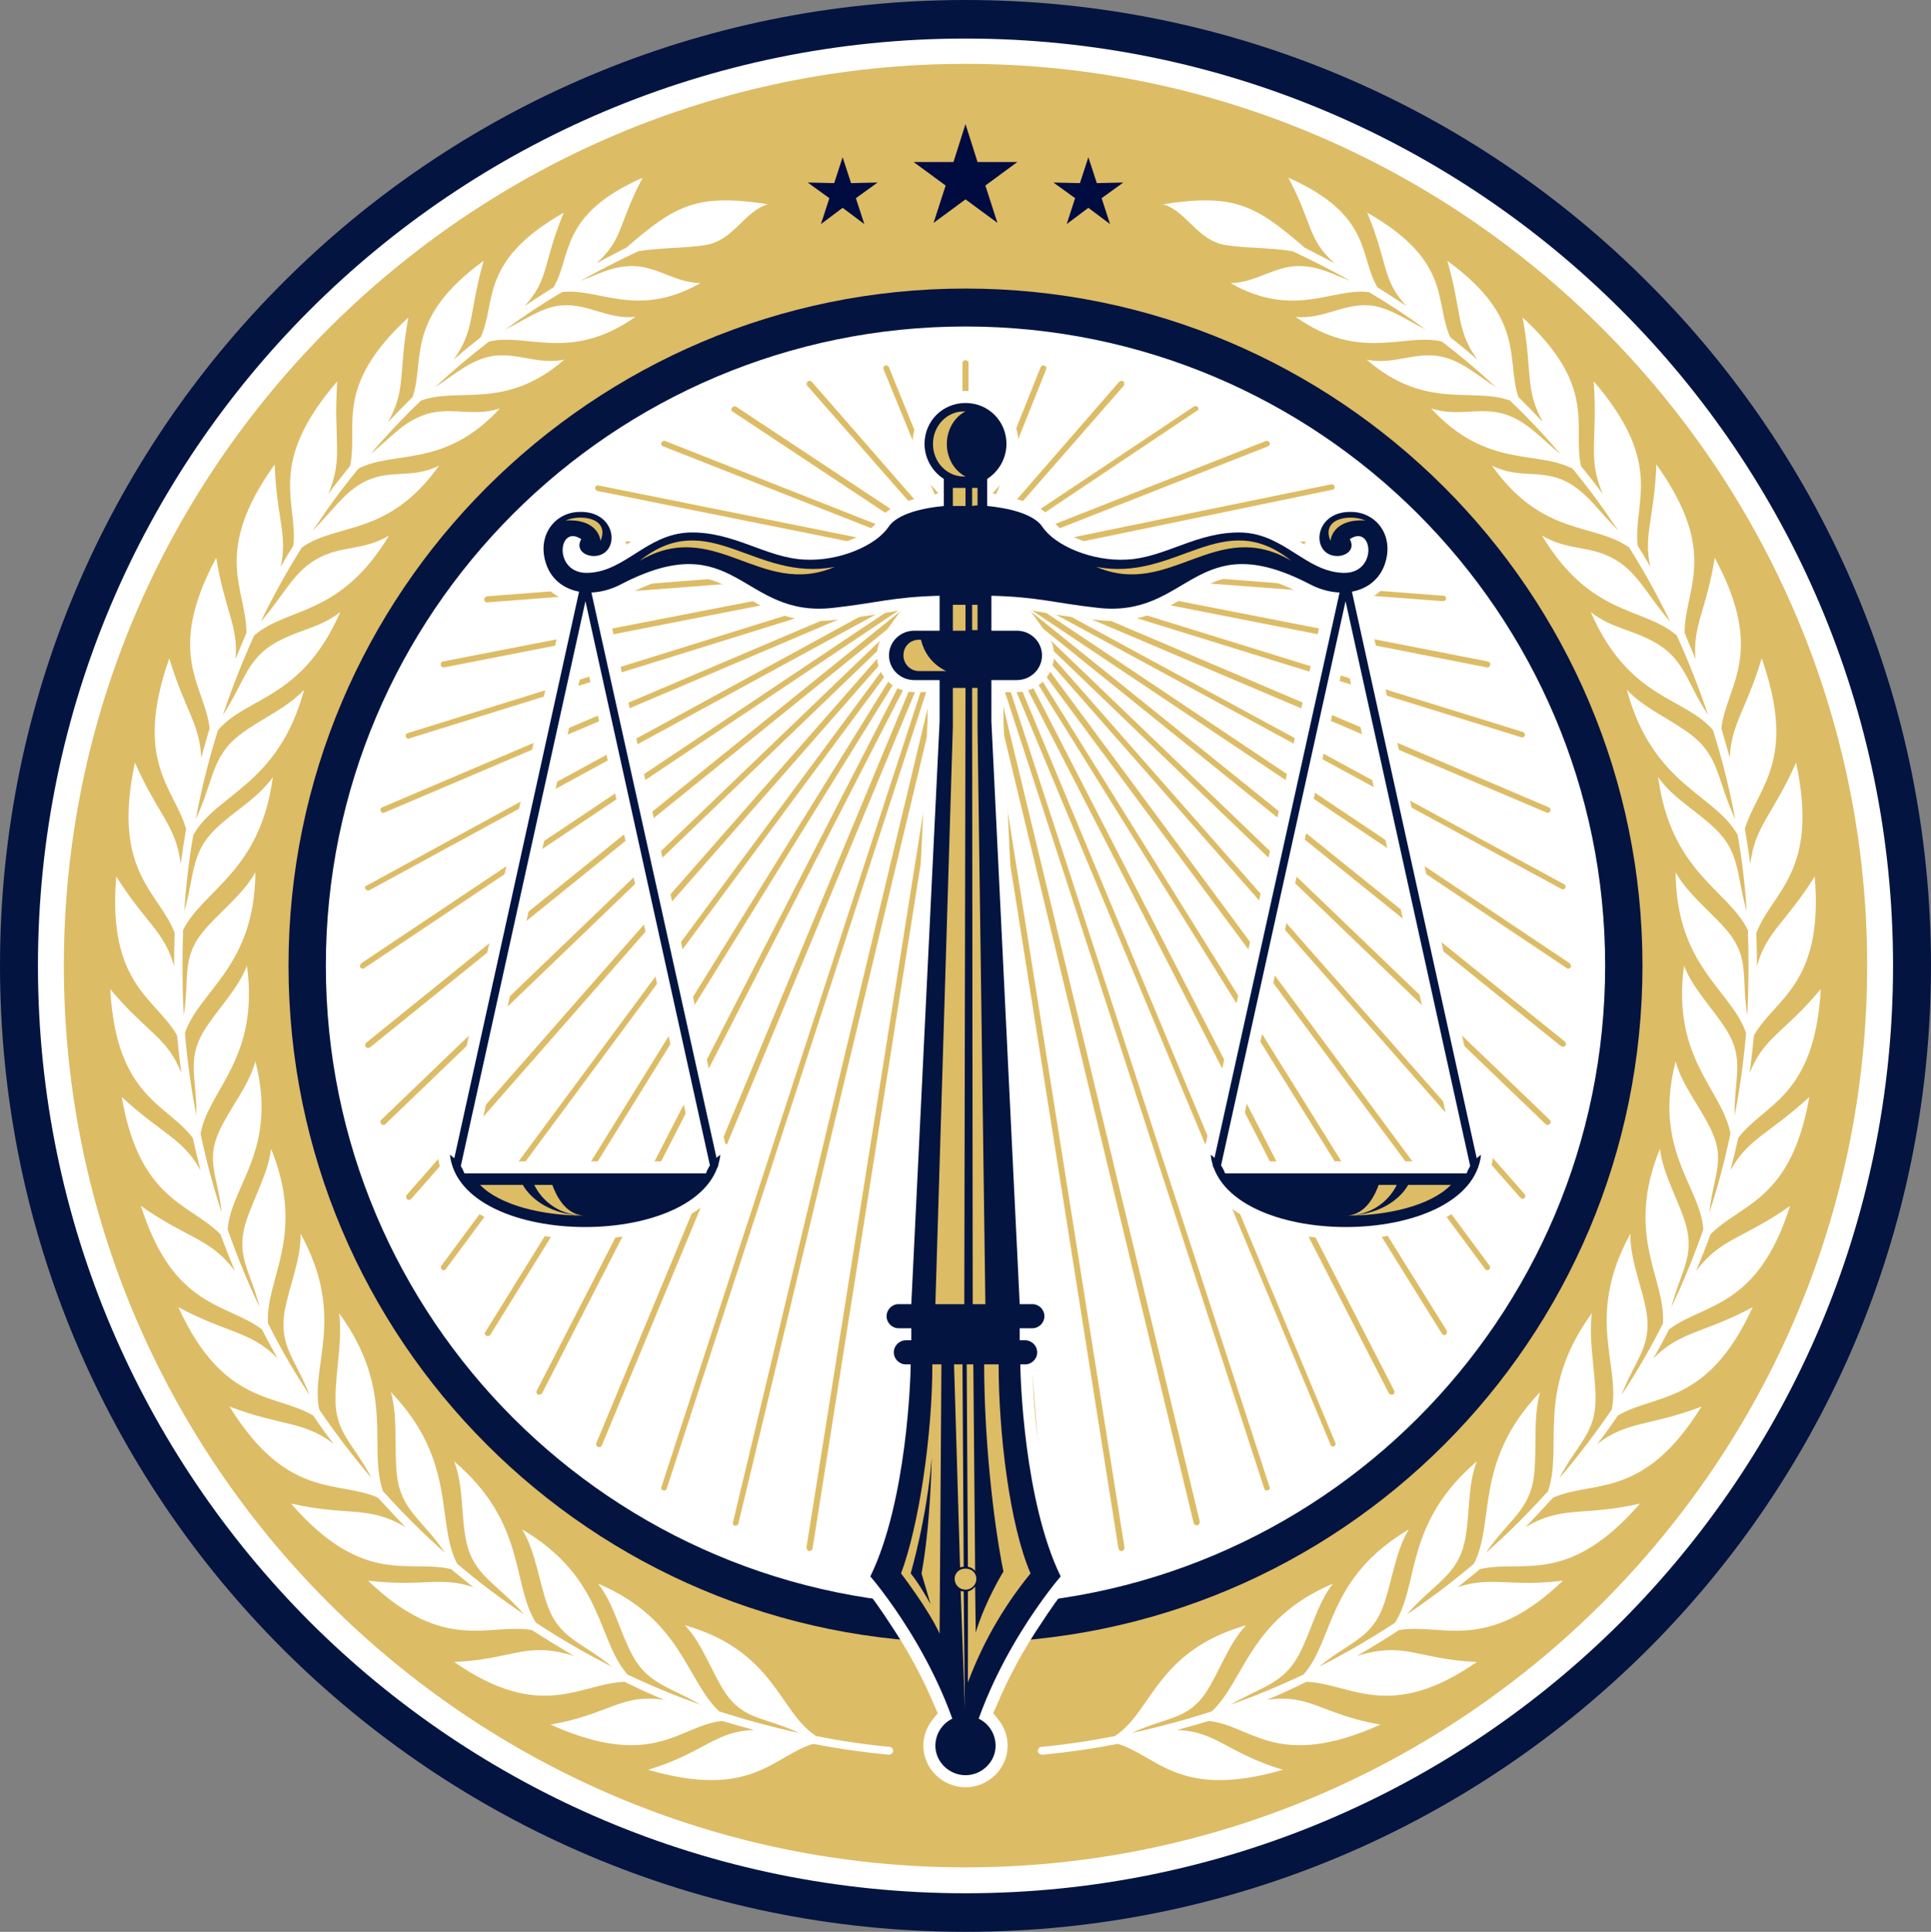 <svg xmlns="http://www.w3.org/2000/svg" version="1.2" viewBox="89.7 50 320.6 320.7">
	<rect x="89.7" y="50" width="320.6" height="320.7" fill="#808080" stroke="none"/>
	<title>9396191</title>
	<style>
		tspan { white-space:pre }
		.s0 { fill: #ffffff }
		.s1 { fill: #ddbc66 }
		.s2 { fill: #041440 }
		.s3 { fill: #000b3f }
		.t4 { font-size: 40px;line-height: 40px;fill: #000000;font-family: "Myriad Pro" }
	</style>
	<g id="OBJECTS">
		<g id="&lt;Group&gt;">
			<path id="&lt;Path&gt;" fill-rule="evenodd" class="s0" d="m250 365.6c85.5 0 155.2-69.8 155.2-155.3 0-85.5-69.7-155.2-155.2-155.2-85.5 0-155.2 69.7-155.2 155.2 0 85.5 69.7 155.3 155.2 155.3z"/>
			<path id="&lt;Path&gt;" fill-rule="evenodd" class="s1" d="m250 360c82.4 0 149.7-67.2 149.7-149.7 0-82.4-67.3-149.7-149.7-149.7-82.4 0-149.7 67.3-149.7 149.7 0 82.5 67.3 149.7 149.7 149.7z"/>
			<path id="&lt;Compound Path&gt;" fill-rule="evenodd" class="s2" d="m250 50c44.3 0 84.4 17.9 113.4 47 29 29 46.9 69.1 46.9 113.3 0 44.3-17.9 84.4-46.9 113.4-29 29-69.1 47-113.4 47-44.3 0-84.4-18-113.4-47-29-29-46.9-69.1-46.9-113.4 0-44.2 17.9-84.3 46.9-113.3 29-29.1 69.1-47 113.4-47zm108.9 51.5c-27.9-27.9-66.4-45.1-108.9-45.1-42.5 0-81 17.2-108.9 45.1-27.8 27.8-45.1 66.3-45.1 108.8 0 42.6 17.3 81 45.1 108.9 27.9 27.9 66.4 45.1 108.9 45.1 42.5 0 81-17.2 108.9-45.1 27.8-27.9 45.1-66.3 45.1-108.9 0-42.5-17.3-81-45.1-108.8z"/>
			<path id="&lt;Path&gt;" fill-rule="evenodd" class="s0" d="m250 319.6c60.2 0 109.3-49.1 109.3-109.3 0-60.2-49.1-109.2-109.3-109.2-60.2 0-109.3 49-109.3 109.2 0 60.2 49.1 109.3 109.3 109.3z"/>
			<path id="&lt;Compound Path&gt;" fill-rule="evenodd" class="s2" d="m250 97.9c31 0 59.1 12.6 79.5 33 20.3 20.3 32.9 48.4 32.9 79.4 0 31.1-12.6 59.2-32.9 79.5-20.4 20.4-48.5 32.9-79.5 32.9-31 0-59.1-12.5-79.5-32.9-20.3-20.3-32.9-48.4-32.9-79.5 0-31 12.6-59.1 32.9-79.4 20.4-20.4 48.5-33 79.5-33zm75.1 37.4c-19.2-19.2-45.8-31.1-75.1-31.1-29.3 0-55.9 11.9-75.1 31.1-19.2 19.2-31.1 45.7-31.1 75 0 29.4 11.9 55.9 31.1 75.1 19.2 19.2 45.8 31.1 75.1 31.1 29.3 0 55.9-11.9 75.1-31.1 19.2-19.2 31.1-45.7 31.1-75.1 0-29.3-11.9-55.8-31.1-75z"/>
			<path id="&lt;Compound Path&gt;" fill-rule="evenodd" class="s1" d="m249.5 110.3c0-0.3 0.2-0.5 0.5-0.5 0.3 0 0.5 0.2 0.5 0.5v30.6l12-30c0.1-0.2 0.4-0.3 0.6-0.2 0.3 0.1 0.4 0.4 0.3 0.6l-11.9 29.7 24-27.6c0.2-0.2 0.5-0.2 0.7-0.1 0.2 0.2 0.2 0.5 0.1 0.7l-23.6 27 35.2-23.5c0.2-0.2 0.5-0.1 0.7 0.1 0.1 0.2 0.1 0.5-0.2 0.6l-34.5 23.1 46-18.1c0.2-0.1 0.5 0.1 0.6 0.3 0.1 0.3-0.1 0.5-0.3 0.6l-45 17.7 55.5-11.4c0.3 0 0.5 0.1 0.6 0.4 0 0.2-0.1 0.5-0.4 0.5l-54.6 11.3 64.4-3.5c0.3 0 0.5 0.2 0.5 0.5 0 0.2-0.2 0.4-0.4 0.5l-63.5 3.3 72.1 5.5c0.2 0 0.4 0.2 0.4 0.5 0 0.2-0.3 0.4-0.5 0.4l-71.4-5.4 78.8 15.4c0.3 0.1 0.5 0.3 0.4 0.6 0 0.3-0.3 0.4-0.5 0.4l-78-15.3 83.9 26c0.3 0.1 0.4 0.3 0.4 0.6-0.1 0.2-0.4 0.4-0.6 0.3l-83.6-25.9 88.1 37.5c0.3 0.1 0.4 0.4 0.3 0.6-0.1 0.3-0.4 0.4-0.6 0.3l-87.6-37.2 90.5 49.1c0.2 0.1 0.3 0.4 0.2 0.6-0.1 0.2-0.4 0.3-0.6 0.2l-90.3-49 91.6 61.3c0.2 0.2 0.3 0.5 0.2 0.7-0.2 0.2-0.5 0.3-0.7 0.1l-91.2-61 90.9 73.2c0.2 0.2 0.3 0.5 0.1 0.7-0.2 0.2-0.5 0.2-0.7 0.1l-90.8-73.2 88.9 85.4c0.2 0.2 0.2 0.5 0 0.7-0.2 0.2-0.5 0.2-0.7 0l-88.5-85.1 85 96.7c0.2 0.2 0.2 0.5 0 0.7-0.2 0.2-0.5 0.1-0.7-0.1l-85-96.7 79.9 108c0.2 0.2 0.1 0.5-0.1 0.7-0.2 0.1-0.5 0.1-0.6-0.1l-79.8-107.7 73.4 117.9c0.1 0.2 0 0.5-0.2 0.7-0.2 0.1-0.5 0-0.6-0.2l-73.4-118 65.5 127.5c0.1 0.2 0 0.5-0.2 0.6-0.3 0.1-0.5 0-0.7-0.2l-65.3-127.2 56.4 135.4c0.1 0.2 0 0.5-0.2 0.6-0.3 0.1-0.5 0-0.6-0.3l-56.5-135.4 46.4 142.5c0.1 0.2-0.1 0.5-0.3 0.5-0.3 0.1-0.5 0-0.6-0.3l-46.3-142.2 35.6 147.7c0 0.3-0.1 0.5-0.4 0.6-0.2 0.1-0.5-0.1-0.6-0.3l-35.6-147.9 24.1 151.9c0 0.3-0.2 0.5-0.4 0.6-0.3 0-0.5-0.2-0.6-0.4l-24-151.7 12.2 154.1c0.1 0.3-0.1 0.5-0.4 0.5-0.2 0-0.5-0.2-0.5-0.4l-12.2-154.3v155.1c0 0.3-0.2 0.5-0.5 0.5-0.3 0-0.5-0.2-0.5-0.5v-154.9l-12 154.1c0 0.3-0.2 0.5-0.5 0.4-0.2 0-0.4-0.2-0.4-0.5l12-154.3-24 151.9c-0.1 0.2-0.3 0.4-0.6 0.4-0.2-0.1-0.4-0.3-0.4-0.6l24.1-151.7-35.4 147.7c-0.1 0.3-0.3 0.4-0.6 0.4-0.2-0.1-0.4-0.3-0.3-0.6l35.4-148-46.4 142.4c-0.1 0.3-0.3 0.4-0.6 0.3-0.2 0-0.4-0.3-0.3-0.5l46.4-142.3-56.3 135.4c-0.1 0.2-0.4 0.3-0.6 0.2-0.2-0.1-0.4-0.3-0.3-0.6l56.4-135.7-65.4 127.4c-0.2 0.2-0.4 0.3-0.7 0.2-0.2-0.1-0.3-0.4-0.2-0.6l65.4-127.3-73.1 118c-0.2 0.2-0.4 0.3-0.7 0.1-0.2-0.1-0.3-0.4-0.1-0.6l73.3-118.3-79.9 107.9c-0.1 0.2-0.4 0.2-0.6 0.1-0.2-0.2-0.3-0.5-0.1-0.7l79.8-107.8-84.8 96.7c-0.2 0.2-0.5 0.3-0.7 0.1-0.2-0.2-0.2-0.5-0.1-0.7l85.2-97.1-88.7 85.3c-0.2 0.2-0.5 0.2-0.7 0-0.2-0.2-0.2-0.5 0-0.7l88.8-85.3-90.7 73.3c-0.2 0.1-0.5 0.1-0.7-0.1-0.1-0.2-0.1-0.5 0.1-0.7l91-73.5-91.3 61.1c-0.2 0.2-0.5 0.1-0.7-0.1-0.1-0.2 0-0.5 0.2-0.7l91.5-61.2-90.2 49.1c-0.2 0.1-0.5 0-0.6-0.2-0.2-0.2-0.1-0.5 0.2-0.6l90.6-49.4-87.7 37.3c-0.2 0.1-0.5 0-0.6-0.3-0.1-0.2 0-0.5 0.3-0.6l88-37.4-83.6 26c-0.2 0.1-0.5-0.1-0.5-0.3-0.1-0.3 0-0.5 0.3-0.6l84.2-26.2-78.2 15.3c-0.2 0-0.5-0.1-0.5-0.4-0.1-0.3 0.1-0.5 0.4-0.6l78.6-15.3-71.3 5.5c-0.3 0-0.5-0.2-0.5-0.4 0-0.3 0.1-0.5 0.4-0.6l72.3-5.6-63.6-3.3c-0.2-0.1-0.4-0.3-0.4-0.5 0-0.3 0.2-0.5 0.5-0.5l64.3 3.4-54.7-11c-0.3-0.1-0.4-0.3-0.4-0.6 0.1-0.2 0.3-0.4 0.6-0.3l55.7 11.2-45-17.7c-0.2-0.1-0.4-0.3-0.3-0.6 0.1-0.2 0.4-0.4 0.6-0.3l45.9 18.1-34.7-23c-0.2-0.1-0.2-0.4-0.1-0.6 0.2-0.2 0.4-0.3 0.7-0.2l35.5 23.5-23.7-27c-0.1-0.2-0.1-0.5 0.1-0.7 0.2-0.1 0.5-0.1 0.7 0.1l24 27.5-12.1-29.6c-0.1-0.2 0-0.5 0.2-0.6 0.3-0.1 0.6 0 0.7 0.3l12.2 30zm0.7 32.2q-0.1 0-0.2 0-0.1 0-0.2 0-0.1 0-0.1 0-0.2 0.1-0.4 0v0.1q-0.2 0.1-0.4 0.1-0.2 0.2-0.4 0.1-0.2 0.2-0.4 0.3-0.1 0.2-0.4 0.2 0 0.3-0.3 0.3 0 0.3-0.3 0.4 0 0.3-0.2 0.4 0 0.2-0.1 0.4 0 0.3-0.2 0.4 0.1 0.3 0 0.5 0.1 0.2 0 0.4 0.1 0.3 0 0.5 0.2 0.2 0.1 0.4h0.1q0.1 0.2 0.1 0.4 0 0 0.1 0.1 0.1 0.1 0.1 0.3 0.1 0 0.1 0.1 0.2 0.1 0.2 0.3 0.1 0 0.1 0 0.2 0.1 0.2 0.3 0.1 0 0.1 0 0.2 0.1 0.3 0.3 0.1 0 0.1 0 0.2 0 0.3 0.2 0.1 0 0.1 0 0.2 0 0.3 0.2 0.1-0.1 0.2 0 0.1 0 0.2 0.1 0.1-0.1 0.2-0.1 0.2 0.1 0.3 0.1 0.1 0 0.2 0 0.1 0 0.2 0 0.1 0 0.3-0.1 0.1 0 0.2 0.1 0.1-0.1 0.2-0.1 0.1-0.1 0.2 0 0.1-0.2 0.3-0.2 0 0 0.1 0 0.1-0.2 0.3-0.2 0 0 0.1 0 0.1-0.2 0.3-0.3 0 0 0.1 0 0-0.2 0.2-0.3 0 0 0.1 0 0-0.2 0.2-0.4 0 0 0.1 0 0-0.2 0.1-0.3 0.1-0.1 0.1-0.1 0-0.2 0.1-0.4 0-0.2 0.2-0.4-0.1-0.3 0-0.5-0.1-0.2 0-0.4-0.1-0.2 0-0.5-0.2-0.1-0.1-0.4-0.2-0.2-0.2-0.4-0.2-0.1-0.2-0.4-0.3-0.1-0.3-0.4-0.3 0-0.3-0.3-0.3 0-0.4-0.2-0.2-0.1-0.4-0.3-0.2 0.1-0.4-0.1-0.2 0-0.4-0.1v-0.1q-0.2 0.1-0.4 0 0 0-0.1 0z"/>
			<g id="&lt;Group&gt;">
				<path id="&lt;Path&gt;" fill-rule="evenodd" class="s3" d="m250 70.6l2 6.3h6.6l-5.3 3.9 2 6.2-5.3-3.9-5.3 3.9 2-6.2-5.3-3.9h6.6z"/>
				<g id="&lt;Group&gt;">
					<path id="&lt;Path&gt;" fill-rule="evenodd" class="s3" d="m229.6 76.1l1.4 4.3 4.4-0.1-3.6 2.6 1.4 4.3-3.6-2.7-3.6 2.7 1.4-4.3-3.6-2.6 4.4 0.1z"/>
					<path id="&lt;Path&gt;" fill-rule="evenodd" class="s3" d="m270.4 76.1l1.4 4.3 4.4-0.1-3.6 2.6 1.4 4.3-3.6-2.7-3.6 2.7 1.4-4.3-3.6-2.6 4.4 0.1z"/>
				</g>
			</g>
			<path id="&lt;Path&gt;" fill-rule="evenodd" class="s0" d="m237.4 340q-6.2-0.6-12.2-1.8c-6.2-4-6.8-14.1-21.8-18.4 2.9 3 4.4 7.7 6.7 11.2 3.1 4.6 6.6 4 12.3 6.7q-6.8-1.5-13.3-3.6c-5.5-5.2-6.2-15.3-20.1-21.2 2.7 3.5 3.6 8 5.7 11.9 2.6 4.8 6.2 5.2 11.3 8.2q-6.2-2.2-12.1-5c-5.1-5.7-3.8-16-17.5-24.1 2.3 3.8 2.8 8.9 4.3 12.9 2.1 5.4 5.7 5.8 10.6 9.9q-6.5-3.3-12.6-7.3c-4.1-6.4-1.5-16.5-13.6-26.8 1.6 4.1 1.1 8.9 2 13.2 1.2 5.8 5.1 7 9.6 12.2q-5.8-3.9-11.1-8.4c-3.6-6.9 0.1-16.9-11-28.5 1.2 4.3 0.5 9.4 1 13.8 0.7 5.9 4.2 7.3 8 12.9q-5.2-4.6-9.9-9.8-0.2-0.2-0.4-0.4c-2.6-7.4 2.2-16.6-7.3-29.6 0.6 4.4-0.6 9.7-0.6 14.1-0.1 5.8 3 7.5 6 13.3q-4.6-5.4-8.7-11.4c-1.5-7.4 4.5-15.4-3.1-29.2 0.1 4.4-2 8.9-2.7 13.2-0.8 5.6 1.9 7.7 4.2 13.6q-3.8-5.7-6.9-11.9c-0.5-7.4 6.4-14.5 0.5-29-0.5 4.3-3.1 8.5-4.3 12.6-1.5 5.3 0.9 7.8 2.4 13.7q-3-6.3-5.3-12.9c0.5-7.2 8.4-13.2 4.6-27.9-1.1 4.1-4.3 7.8-6 11.6-2.3 4.9-0.2 7.6 0.4 13.5q-2.1-6.4-3.5-13.1c1.3-7.3 9.8-12.4 7.7-27.9-1.5 4-5.1 7.4-7.3 11.1-2.7 4.7-1 7.7-1.1 13.8q-1.3-6.7-1.9-13.7c2.4-7.1 11.6-11 11.7-26.7-2.1 3.8-6.1 6.7-8.8 10-3.5 4.4-2.1 7.6-3.1 13.8q-0.2-4.1-0.2-8.3 0-3 0.1-5.9c3.3-6.7 12.8-9.6 14.9-25.4-2.5 3.6-6.6 5.7-9.6 8.7-4 3.9-3.4 7.6-5.1 13.6q0.4-6.5 1.5-12.7c3.9-6.9 14.1-8.2 18.4-24.1-3 3.2-7.2 4.8-10.7 7.5-4.7 3.6-4.3 7.6-7.3 14q1.4-7.5 3.7-14.8c4.8-5.6 13.9-5 20.3-19.6-3.5 2.7-6.5 2.8-10.4 4.9-5.2 2.8-5.4 6.6-9.1 12.2q2.3-6.8 5.2-13.2c5.5-4.8 14.2-3 22.4-16.6-4.7 2.8-8.6 1.4-13.1 4.6-3.2 2.3-4.7 5.7-8.2 9.7q3.1-6.4 6.8-12.3c5.9-4.2 14.3-1.7 22.8-13.6-4.9 2.4-8.3 0.3-13 3-3.1 1.9-4.7 4.5-8 7.8q0.3-0.5 0.7-1 3.2-4.8 6.9-9.3c6-3.1 14.3 0 23.5-10-4.9 1.6-8.7-0.7-13.4 1.4-3 1.3-4.8 3.5-8.1 6.2q4-4.7 8.4-8.9c6.2-2.3 14 1.7 23.8-6.8-4.8 1-8.5-1.7-13.2-0.3-3 0.9-4.9 2.7-8.3 4.9q4.3-4 9-7.6c6.3-1.5 13.5 3.5 24.3-4.1-4.9 0.5-8.2-2.6-13.1-1.8-3 0.6-5.1 2.2-8.5 3.9q4.5-3.3 9.4-6.2c6-0.8 12.4 4.5 23-1.5-4.6-0.1-7.6-3.2-12.2-2.8-2.8 0.2-4.7 1.3-7.7 2.4q4.7-2.6 9.6-4.9c3.7-0.6 7.9-0.5 11-1 4.8-0.7 6.5-5.6 10.5-6.8-11.8-1.8-15.3 0.1-23.5 7.2q-2.5 1.3-5 2.6c4.5-3.9 3.6-6.5 7.7-14.2-14 6.2-11.7 13-14.8 18.2q-2.4 1.5-4.8 3.1c4.1-4.4 3-7.1 6.5-15.5-14.2 8.1-11.1 14.9-13.8 20.7q-2.3 1.8-4.5 3.7c3.6-4.9 2.5-7.7 5-16.4-13.2 9.6-9.7 16.5-11.8 22.6q-2.1 2.1-4.1 4.2c3.1-5.4 1.7-8.2 3.4-17.4-12.6 11.6-8.2 18.1-9.7 24.7q-1.9 2.3-3.6 4.6c2.6-6.1 0.8-8.8 1.5-18.7-11.9 13.8-6.5 20.1-7.3 27.3q-1.1 1.7-2.1 3.5c1.2-5.3-0.7-8.2-1-17-10.6 14.8-4.6 20.8-4.7 28q-0.9 2.1-1.8 4.3c0.5-5.5-1.8-8.1-3.2-16.8-8.6 16-1.9 21.2-1.1 28.3q-0.7 2.4-1.4 4.9c-0.2-5.6-2.7-7.9-5.3-16.5-6 17.1 0.8 21.5 2.8 28.3q-0.5 2.9-0.9 5.8c-0.8-6.4-3.7-8-7.6-16.8-3.9 18.2 4 21.4 6.6 28.3q-0.1 2.7-0.1 5.4 0 0.1 0 0.1c-1.6-5.8-4.7-7.1-9.6-14.9-1.5 18 6.6 20.2 10.1 26.4q0.3 3.2 0.7 6.2c-2.4-6-5.7-6.6-11.8-13.9 1 18 9.4 19 13.7 24.7q0.6 2.7 1.3 5.4c-3-5.4-6.4-6-13.1-12.2 3 17.3 11.4 17.7 16.4 22.8q1.1 3 2.4 6.1c-4.1-5.5-7.8-5.3-15.6-10.8 5.4 17.1 14.3 16.1 20.1 20.5q1.2 2.4 2.6 4.8c-4.6-4.6-8.3-4.1-16.5-8.5 7.5 16.4 16.2 14.3 22.4 18q1.6 2.4 3.4 4.7c-5.1-3.9-8.7-2.9-17.3-6.2 9.6 15.5 17.9 12.2 24.6 15.1q0.1 0.1 0.3 0.3 2.1 2.3 4.3 4.6c-6.3-3.7-9.5-1.7-19-3.9 12.1 13.9 19.7 9.2 26.6 10.9q1.8 1.5 3.7 3c-5.4-1.9-8.7 0-17.5-1.1 12.7 12.2 20.1 7 27.2 8.2q3.4 2.2 7 4.3c-8.1-2.5-10.1 0.6-19.9 1 14.5 10.1 21.1 3.5 28.3 3.3q3.2 1.6 6.6 3c-7.2-1.1-9.1 2.4-18.9 4.1 17.2 7.7 21.4 0.1 28.5-0.6q2.7 0.8 5.3 1.5c-6.6 0.2-8.3 3.8-17.6 6.6 17.2 5 20.8-2.3 27.4-4.3q6.2 1.2 12.5 1.8c0.4 0 0.7-0.2 0.8-0.6 0-0.4-0.3-0.7-0.6-0.7z"/>
			<path id="&lt;Path&gt;" fill-rule="evenodd" class="s0" d="m390.1 232.1c-6.7 6.2-10.1 6.8-13.1 12.2q0.7-2.7 1.3-5.4c4.3-5.7 12.7-6.7 13.7-24.7-6.1 7.3-9.4 7.9-11.8 13.9q0.4-3 0.7-6.2c3.5-6.2 11.6-8.4 10.1-26.4-4.9 7.8-8 9.1-9.6 14.9q0 0 0-0.1 0-2.7-0.1-5.4c2.6-6.9 10.5-10.1 6.6-28.3-3.9 8.8-6.8 10.4-7.6 16.8q-0.4-2.9-0.9-5.8c2-6.8 8.8-11.2 2.8-28.3-2.6 8.6-5.1 10.9-5.3 16.5q-0.7-2.5-1.4-4.9c0.8-7.1 7.5-12.3-1.1-28.3-1.4 8.7-3.7 11.3-3.2 16.8q-0.9-2.2-1.8-4.3c-0.1-7.2 5.9-13.2-4.7-28-0.3 8.8-2.2 11.7-1 17q-1-1.8-2.1-3.5c-0.8-7.2 4.6-13.5-7.3-27.3 0.7 9.9-1.1 12.6 1.5 18.7q-1.7-2.3-3.6-4.6c-1.5-6.6 2.9-13.1-9.7-24.7 1.7 9.2 0.3 12 3.4 17.4q-2-2.1-4.1-4.2c-2.1-6.1 1.4-13-11.8-22.6 2.5 8.7 1.4 11.5 5 16.4q-2.2-1.9-4.5-3.7c-2.7-5.8 0.4-12.6-13.8-20.7 3.5 8.4 2.4 11.1 6.5 15.5q-2.4-1.6-4.8-3.1c-3.1-5.2-0.8-12-14.8-18.2 4.1 7.7 3.2 10.3 7.7 14.2q-2.5-1.3-5-2.6c-8.2-7.1-11.7-9-23.5-7.2 4 1.2 5.7 6.1 10.5 6.8 3.1 0.5 7.3 0.4 11 1q4.9 2.3 9.6 4.9c-3-1.1-4.9-2.2-7.7-2.4-4.6-0.4-7.6 2.7-12.2 2.8 10.6 6 17 0.7 23 1.5q4.9 2.9 9.4 6.2c-3.4-1.7-5.5-3.3-8.5-3.9-4.9-0.8-8.2 2.3-13.1 1.8 10.8 7.6 18 2.6 24.3 4.1q4.7 3.6 9 7.6c-3.4-2.2-5.3-4-8.3-4.9-4.7-1.4-8.4 1.3-13.2 0.3 9.8 8.5 17.6 4.5 23.8 6.8q4.4 4.2 8.4 8.9c-3.3-2.7-5.1-4.9-8.1-6.2-4.7-2.1-8.5 0.2-13.4-1.4 9.2 10 17.5 6.9 23.5 10q3.7 4.5 6.9 9.3 0.4 0.5 0.7 1c-3.3-3.3-4.9-5.9-8-7.8-4.7-2.7-8.1-0.6-13-3 8.5 11.9 16.9 9.4 22.8 13.6q3.7 5.9 6.8 12.3c-3.5-4-5-7.4-8.2-9.7-4.5-3.2-8.4-1.8-13.1-4.6 8.2 13.6 16.9 11.8 22.4 16.6q2.9 6.4 5.2 13.2c-3.7-5.6-3.9-9.4-9.1-12.2-3.9-2.1-6.9-2.2-10.4-4.9 6.4 14.6 15.5 14 20.3 19.6q2.3 7.3 3.7 14.8c-3-6.4-2.6-10.4-7.3-14-3.5-2.7-7.7-4.3-10.7-7.5 4.3 15.9 14.5 17.2 18.4 24.1q1.1 6.2 1.5 12.7c-1.7-6-1.1-9.7-5.1-13.6-3-3-7.1-5.1-9.6-8.7 2.1 15.8 11.6 18.7 14.9 25.4q0.1 2.9 0.1 5.9 0 4.2-0.2 8.3c-1-6.2 0.4-9.4-3.1-13.8-2.7-3.3-6.7-6.2-8.8-10 0.1 15.7 9.3 19.6 11.7 26.7q-0.6 7-1.9 13.7c-0.1-6.1 1.6-9.1-1.1-13.8-2.2-3.7-5.8-7.1-7.3-11.1-2.1 15.5 6.4 20.6 7.7 27.9q-1.4 6.7-3.5 13.1c0.6-5.9 2.7-8.6 0.4-13.5-1.7-3.8-4.9-7.5-6-11.6-3.8 14.7 4.1 20.7 4.6 27.9q-2.3 6.6-5.3 12.9c1.5-5.9 3.9-8.4 2.4-13.7-1.2-4.1-3.8-8.3-4.3-12.6-5.9 14.5 1 21.6 0.5 29q-3.1 6.2-6.9 11.9c2.3-5.9 5-8 4.2-13.6-0.7-4.3-2.8-8.8-2.7-13.2-7.6 13.8-1.6 21.8-3.1 29.2q-4.1 6-8.7 11.4c3-5.8 6.1-7.5 6-13.3 0-4.4-1.2-9.7-0.6-14.1-9.5 13-4.7 22.2-7.3 29.6q-0.2 0.2-0.4 0.4-4.7 5.2-9.9 9.8c3.8-5.6 7.3-7 8-12.9 0.5-4.4-0.2-9.5 1-13.8-11.1 11.6-7.4 21.6-11 28.5q-5.3 4.5-11.1 8.4c4.5-5.2 8.4-6.4 9.6-12.2 0.9-4.3 0.4-9.1 2-13.2-12.1 10.3-9.5 20.4-13.6 26.8q-6.1 4-12.6 7.3c4.9-4.1 8.5-4.5 10.6-9.9 1.5-4 2-9.1 4.3-12.9-13.7 8.1-12.4 18.4-17.5 24.1q-5.9 2.8-12.1 5c5.1-3 8.7-3.4 11.3-8.2 2.1-3.9 3-8.4 5.7-11.9-13.9 5.9-14.6 16-20.1 21.2q-6.5 2.1-13.3 3.6c5.7-2.7 9.2-2.1 12.3-6.7 2.3-3.5 3.8-8.2 6.7-11.2-15 4.3-15.6 14.4-21.8 18.4q-6 1.2-12.2 1.8c-0.3 0-0.6 0.3-0.6 0.7 0.1 0.4 0.4 0.6 0.8 0.6q6.3-0.6 12.5-1.8c6.6 2 10.2 9.3 27.4 4.3-9.3-2.8-11-6.4-17.6-6.6q2.6-0.7 5.3-1.5c7.1 0.7 11.3 8.3 28.5 0.6-9.8-1.7-11.7-5.2-18.9-4.1q3.4-1.4 6.6-3c7.2 0.2 13.8 6.8 28.3-3.3-9.8-0.4-11.8-3.5-19.9-1q3.6-2.1 7-4.3c7.1-1.2 14.5 4 27.2-8.2-8.8 1.1-12.1-0.8-17.5 1.1q1.9-1.5 3.7-3c6.9-1.7 14.5 3 26.6-10.9-9.5 2.2-12.7 0.2-19 3.9q2.2-2.3 4.3-4.6 0.2-0.2 0.3-0.3c6.7-2.9 15 0.4 24.6-15.1-8.6 3.3-12.2 2.3-17.3 6.2q1.8-2.3 3.4-4.7c6.2-3.7 14.9-1.6 22.4-18-8.2 4.4-11.9 3.9-16.5 8.5q1.4-2.4 2.6-4.8c5.8-4.4 14.7-3.4 20.1-20.5-7.8 5.5-11.5 5.3-15.6 10.8q1.3-3.1 2.4-6.1c5-5.1 13.4-5.5 16.4-22.8z"/>
			<g id="&lt;Group&gt;">
				<path id="&lt;Compound Path&gt;" fill-rule="evenodd" class="s0" d="m254.5 131.9l2.2-2.5c1.3-1.6 2.1-3.6 2.1-5.7 0-4.9-3.9-8.8-8.8-8.8q0 0 0 0c-4.9 0-8.8 4-8.8 8.8 0 2.1 0.8 4.1 2.1 5.7l2.2 2.5-3.3 0.8c-2.4 0.5-5.2 1.6-6.7 3.7-1.9 2.9-7.5 4.5-10.8 4.6q-0.7 0-1.3 0-1.5-0.1-2.9-0.5c-2.6-0.6-4.9-1.6-7.4-2.5-2.9-1-5.9-1.7-9.1-1.6-2.9 0.1-5.4 1.1-8 2.6l-2.3 1.4-0.6-2.6q-0.3-0.9-0.8-1.8c-1.5-2.3-4.2-3.2-6.9-3-5.8 0.4-8.7 6.1-6.9 11.4 0.7 1.9 2 3.5 3.8 4.6l1.2 0.8-19.9 90-0.5 0.4c-0.5 0.5-0.7 1.1-0.7 1.8 2.1 18.3 46.8 18.3 48.9 0 0.1-0.7-0.1-1.3-0.6-1.8l-0.6-0.4-19.7-89.7 1.6-0.6q0.9-0.3 1.7-0.7c3.1-1.6 6.6-3.1 10.1-3.1 2.4-0.1 4.4 0.6 6.5 1.6 2.5 1.3 4.8 2.9 7.3 4 3.5 1.6 7 2.1 10.7 1.6 2.1-0.2 4.2-0.5 6.3-0.8l4.7-0.8-2.8 3.9c-0.8 1-1.2 2.3-1.2 3.6 0 3.4 2.8 6.1 6.2 6.1h2.2v4.8l-4.5 94.6-1.4 0.4c-1.7 0.5-2.9 2-2.9 3.8 0 1 0.3 1.9 1 2.7l0.8 0.8-0.4 1.2q-0.2 0.6-0.2 1.3c0 1.3 0.7 2.6 1.8 3.3l1 0.7-0.1 1.1c-0.2 5.1-0.8 10.3-1.7 15.3-0.9 5.4-2.3 11-4.7 16-0.4 0.7-0.3 1.5 0.3 2.1 1.8 2.1 3.3 4.3 4.8 6.6 2.9 4.3 5.4 8.9 7.4 13.7l0.5 1.1-0.8 1c-1 1.2-1.6 2.8-1.6 4.4 0 3.8 3.2 6.9 7 6.9 3.8 0 7-3.1 7-6.9 0-1.6-0.6-3.2-1.6-4.4l-0.8-1 0.5-1.1c2-4.8 4.5-9.4 7.4-13.7 1.5-2.3 3-4.5 4.8-6.6 0.6-0.6 0.7-1.4 0.3-2.1-2.4-5-3.8-10.6-4.7-16-0.9-5-1.5-10.2-1.7-15.3l-0.1-1.1 1-0.7c1.1-0.7 1.8-2 1.8-3.3q0-0.7-0.2-1.3l-0.4-1.2 0.8-0.8c0.7-0.8 1-1.7 1-2.7 0-1.8-1.2-3.3-2.9-3.8l-1.4-0.4-4.5-94.6v-4.8h2.2c3.4 0 6.2-2.7 6.2-6.1 0-1.3-0.4-2.6-1.2-3.6l-2.8-3.9 4.7 0.8c2.1 0.3 4.2 0.6 6.3 0.8 3.7 0.5 7.2 0 10.7-1.6 2.5-1.1 4.8-2.7 7.3-4 2.1-1 4.1-1.7 6.5-1.6 3.5 0 7 1.5 10.1 3.1q0.8 0.4 1.7 0.7l1.6 0.6-19.7 89.7-0.6 0.4c-0.5 0.5-0.7 1.1-0.6 1.8 2.1 18.3 46.8 18.3 48.9 0 0-0.7-0.2-1.3-0.7-1.8l-0.5-0.4-19.9-90 1.2-0.8c1.8-1.1 3.1-2.7 3.8-4.6 1.8-5.3-1.1-11-6.9-11.4-2.7-0.2-5.4 0.7-6.9 3q-0.5 0.9-0.8 1.8l-0.6 2.6-2.3-1.4c-2.6-1.5-5.1-2.5-8-2.6-3.2-0.1-6.2 0.6-9.1 1.6-2.5 0.9-4.8 1.9-7.4 2.5q-1.4 0.4-2.9 0.5-0.6 0-1.3 0c-3.3-0.1-8.9-1.7-10.8-4.6-1.4-2.1-4.3-3.2-6.7-3.7zm-49.2 110.9h-37l18.5-83.8zm107.7-83.8l18.5 83.8h-36.9z"/>
				<g id="&lt;Group&gt;">
					<path id="&lt;Path&gt;" fill-rule="evenodd" class="s2" d="m245 339.8c0 2.7 2.3 4.9 5 4.9 2.7 0 5-2.2 5-4.9 0-2.8-2.3-5-5-5-2.7 0-5 2.2-5 5z"/>
					<g id="&lt;Group&gt;">
						<g id="&lt;Group&gt;">
							<path id="&lt;Path&gt;" fill-rule="evenodd" class="s2" d="m246.4 129.5c-1.9-1.2-3.2-3.4-3.2-5.8 0-3.8 3-6.8 6.8-6.8q0 0 0 0c3.8 0 6.8 3 6.8 6.8 0 2.4-1.3 4.6-3.2 5.8v4.5c3.2 0.3 7.7 1.2 9.2 3.5 2.1 3.1 8.2 5.7 13.9 5.4 6.5-0.3 11.7-4.7 19.2-4.5 7.1 0.3 10.6 6.5 16.8 6.7 5.8 0.2 5-8.2 1.1-5.6 1 1.8-0.7 2.9-2.3 2.8-4.3-0.3-3.7-7.8 3-7.3 3.9 0.3 6.7 4.1 5.1 8.7-1.6 4.6-7.2 6-12.4 3.3-19.2-10-19.9 5.7-35.3 3.9-7.2-0.8-9.8-1.8-17.6-2v5.8h4.2c2.3 0 4.2 1.8 4.2 4.1 0 2.3-1.9 4.1-4.2 4.1h-4.2v6.9l4.7 96.7h2.1c1.1 0 2 0.9 2 2 0 1.1-0.9 2-2 2h-2.1v2h0.9c1.1 0 2 0.9 2 2 0 1.1-0.9 2-2 2h-0.8c0 1.9 0.6 22.7 6.7 35.2 0 0-12.2 14-15.8 31.3-3.6-17.3-15.8-31.3-15.8-31.3 6.1-12.5 6.7-33.3 6.7-35.2h-0.8c-1.1 0-2-0.9-2-2 0-1.1 0.9-2 2-2h0.9v-2h-2.1c-1.1 0-2-0.9-2-2 0-1.1 0.9-2 2-2h2.1l4.7-96.7v-6.9h-4.2c-2.3 0-4.2-1.8-4.2-4.1 0-2.3 1.9-4.1 4.2-4.1h4.2v-5.8c-7.8 0.2-10.4 1.2-17.6 2-15.4 1.8-16.1-13.9-35.3-3.9-5.2 2.7-10.8 1.3-12.4-3.3-1.6-4.6 1.2-8.4 5.1-8.7 6.7-0.5 7.3 7 3 7.3-1.6 0.1-3.3-1-2.3-2.8-3.9-2.6-4.7 5.8 1.1 5.6 6.2-0.2 9.7-6.4 16.8-6.7 7.5-0.2 12.7 4.2 19.2 4.5 5.7 0.3 11.8-2.3 13.9-5.4 1.5-2.3 6-3.2 9.2-3.5z"/>
							<path id="&lt;Compound Path&gt;" fill-rule="evenodd" class="s1" d="m249.7 118.3q0.1 0 0.3 0c-1.8 0.9-3.1 3-3.1 5.4 0 2.4 1.3 4.5 3.1 5.4q-0.2 0-0.3 0c-2.8 0-5.1-2.4-5.1-5.4 0-3 2.3-5.4 5.1-5.4zm66.7 18.1c-2.6-1.1-7.4-0.4-5.8 3.4 0 0 0.2-3.7 5.8-3.4zm-12.3 6.7c-11.5-9.2-19.1 3.6-32.4 1 12.3 5.3 19.9-8.4 32.4-1zm-120.5-6.7c2.6-1.1 7.4-0.4 5.8 3.4 0 0-0.2-3.7-5.8-3.4zm58.7 25c-1.5 0-2.6-1.2-2.6-2.6 0-1.5 1.1-2.6 2.6-2.6h0.3c0.5 2 1.7 4 4.2 5.2zm-46.4-18.3c11.5-9.2 19.1 3.6 32.4 1-12.3 5.3-19.9-8.4-32.4-1z"/>
							<path id="&lt;Compound Path&gt;" fill-rule="evenodd" class="s1" d="m250 150.4h-2.1v4.3h2.1zm2 0h-0.9v4.2h0.9zm0-19.4h-0.9v3c0.5-0.1 0.8-0.1 0.9-0.1zm-2 0h-2.1v3c1.1 0 1.9 0 2.1 0z"/>
							<path id="&lt;Compound Path&gt;" fill-rule="evenodd" class="s1" d="m247.9 164.2h2.1l-0.2 102.3h-4.8l2.9-95.8zm4.1 0h-0.9l0.1 102.3h2.1l-1.3-95.7z"/>
							<path id="&lt;Compound Path&gt;" fill-rule="evenodd" class="s1" d="m239.3 311.2c0 0 4.6 6 6.4 10l0.3-44.7h-1.5c0 11.6-2.2 26.7-5.2 34.7zm10.7-0.8c1 0 1.8 0.7 1.8 1.7 0 1-0.8 1.8-1.8 1.8-1 0-1.8-0.8-1.8-1.8 0-1 0.8-1.7 1.8-1.7zm0.2-33.9l0.2 33.6c0.5 0.1 0.9 0.3 1.2 0.7l-0.3-34.3zm0.2 37.7v15.1c2.2-5.9 5.5-12.1 10.4-18.1-3.5-8.1-5.3-23.4-5.3-34.7h-2.4c0 11.7 1.4 25.5 3.2 34.4 0 0-2.9 4.6-4.6 10.1l-0.1-7.6c-0.3 0.4-0.8 0.7-1.2 0.8zm-2.3-37.7l1 33.7q0.3-0.1 0.6-0.1l-0.2-33.6zm1.1 37.6l0.7 19.6-0.2-19.5q-0.3 0-0.5-0.1zm-4.8-22.1c0 0-0.2 11.3-1.7 19.2l1.5 5.1c0 0-2-3.6-3.3-5.1 0 0 2.7-9.2 3.5-19.2z"/>
						</g>
						<g id="&lt;Group&gt;">
							<g id="&lt;Group&gt;">
								<g id="&lt;Group&gt;">
									<path id="&lt;Path&gt;" fill-rule="evenodd" class="s2" d="m290.7 241.7c0 0 1.7 1.1 2.4 3.1h40.1c0.7-2 2.4-3.1 2.4-3.1-1.8 16-43.1 16-44.9 0z"/>
									<path id="&lt;Compound Path&gt;" fill-rule="evenodd" class="s1" d="m313.4 251.8c6.8 0 13.9-1.7 17.2-5.1h-7.1c-1.4 2.5-4.9 5-10.1 5.1zm0 0c3.2-0.2 4.7-3.7 5.2-5.1h3c-1 2.1-3.6 5-8.2 5.1z"/>
								</g>
								<path id="&lt;Path&gt;" fill-rule="evenodd" class="s2" d="m292.4 243.6c-0.1 0.3-0.4 0.6-0.8 0.5-0.3-0.1-0.6-0.4-0.5-0.8l21.4-96.7q0 0 0-0.1 0.1-0.1 0.1-0.2h0.1q0-0.1 0.2-0.2 0.1 0 0.2 0 0.1 0 0.2 0h0.1q0.1 0.1 0.2 0.2 0.1 0.1 0.1 0.2 0.1 0.1 0.1 0.1l21.3 96.7c0.1 0.4-0.1 0.7-0.5 0.8-0.4 0.1-0.7-0.2-0.8-0.5l-20.7-93.8z"/>
							</g>
							<g id="&lt;Group&gt;">
								<g id="&lt;Group&gt;">
									<path id="&lt;Path&gt;" fill-rule="evenodd" class="s2" d="m209.3 241.7c0 0-1.7 1.1-2.4 3.1h-40.1c-0.7-2-2.4-3.1-2.4-3.1 1.8 16 43.1 16 44.9 0z"/>
									<path id="&lt;Compound Path&gt;" fill-rule="evenodd" class="s1" d="m186.6 251.8c-6.8 0-13.9-1.7-17.2-5.1h7.1c1.4 2.5 4.9 5 10.1 5.1zm0 0c-3.2-0.2-4.7-3.7-5.2-5.1h-3c1 2.1 3.6 5 8.2 5.1z"/>
								</g>
								<path id="&lt;Path&gt;" fill-rule="evenodd" class="s2" d="m208.9 243.3c0.1 0.4-0.2 0.7-0.5 0.8-0.4 0.1-0.7-0.2-0.8-0.5l-20.7-93.8-20.7 93.8c-0.1 0.3-0.4 0.6-0.8 0.5-0.4-0.1-0.6-0.4-0.5-0.8l21.3-96.7q0 0 0.1-0.1 0-0.1 0.1-0.2 0.1-0.1 0.2-0.2h0.1q0.1 0 0.2 0 0.1 0 0.2 0 0.2 0.1 0.2 0.2h0.1q0 0.1 0.1 0.2 0 0.1 0 0.1z"/>
							</g>
						</g>
					</g>
				</g>
			</g>
		</g>
	</g>
</svg>